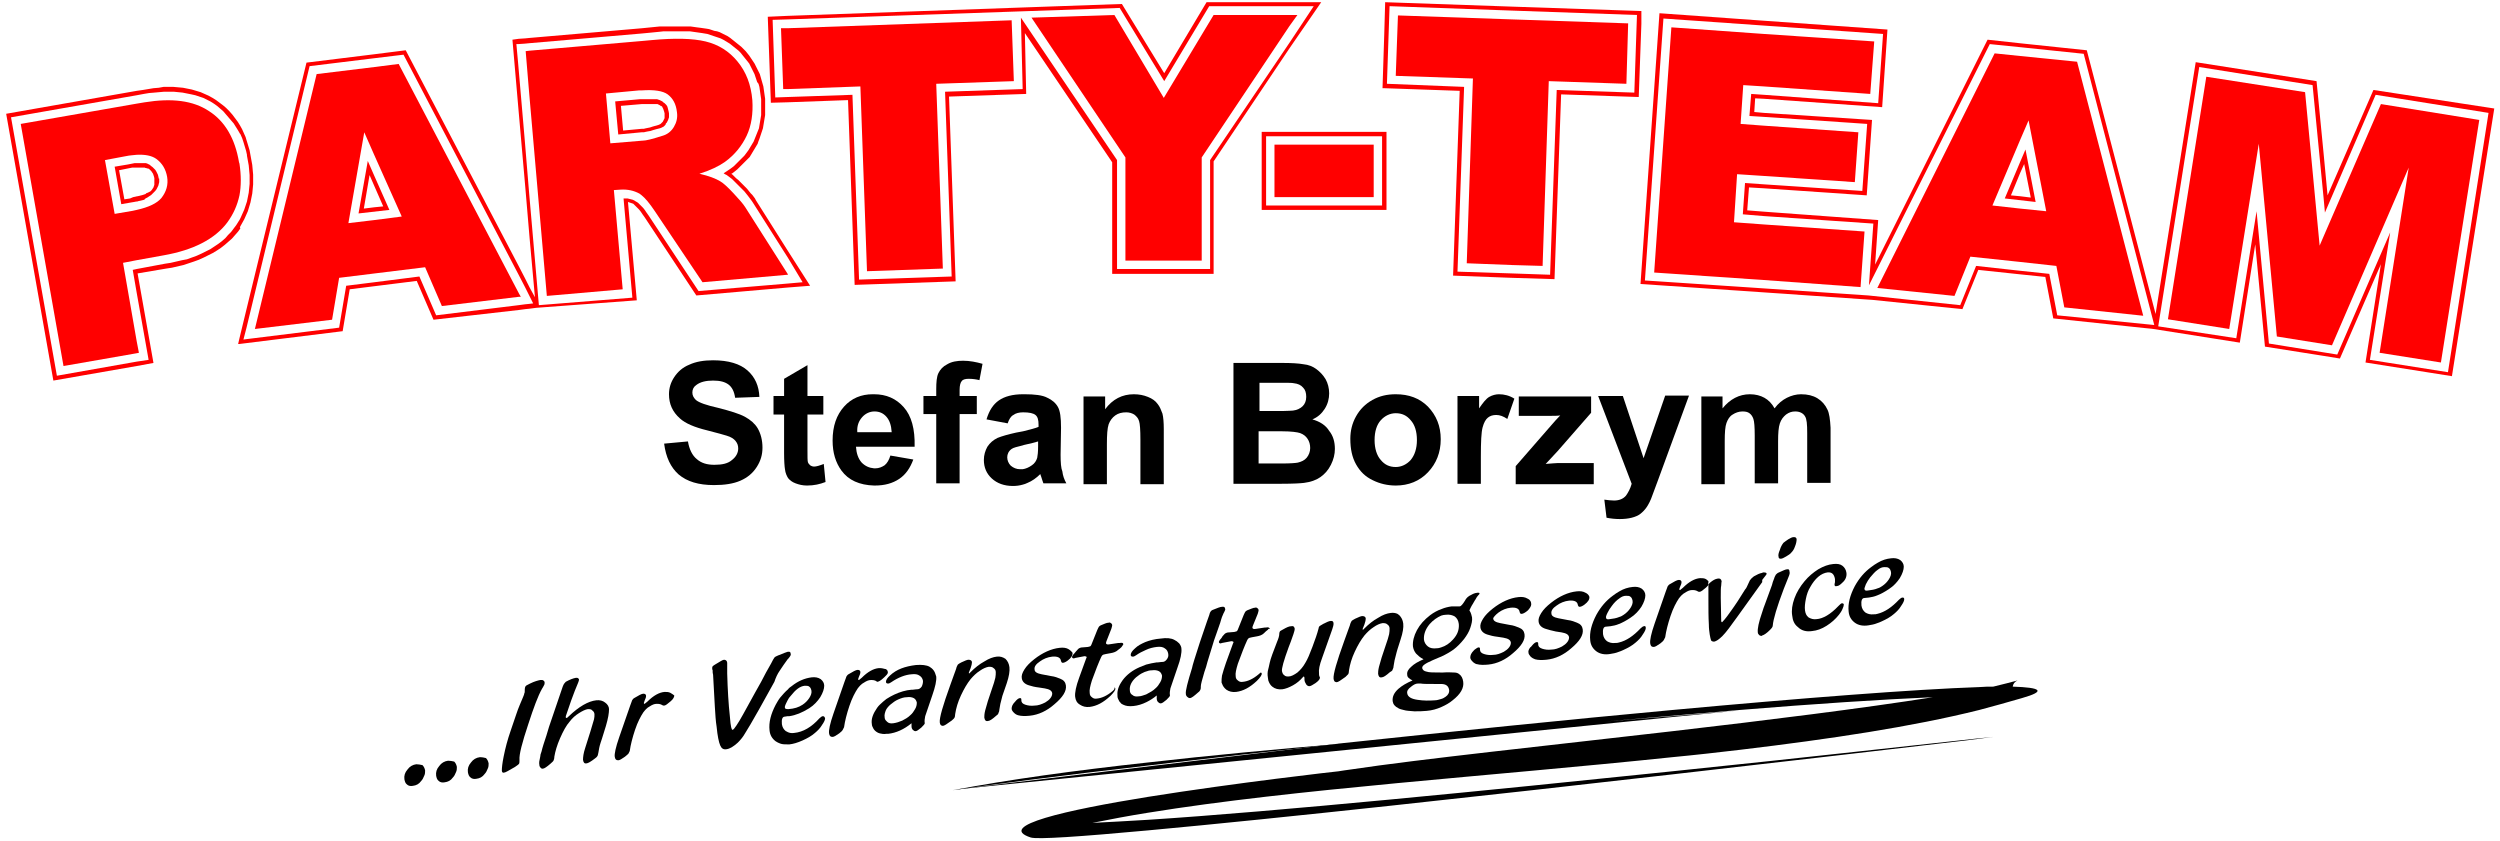 <?xml version="1.0" encoding="utf-8"?>
<!-- Generator: Adobe Illustrator 23.0.3, SVG Export Plug-In . SVG Version: 6.00 Build 0)  -->
<svg version="1.1" id="Ebenen" xmlns="http://www.w3.org/2000/svg" xmlns:xlink="http://www.w3.org/1999/xlink" x="0px" y="0px"
	 viewBox="0 0 566.9 190.7" style="enable-background:new 0 0 566.9 190.7;" xml:space="preserve">
<style type="text/css">
	.st0{fill:#FF0000;}
</style>
<g id="Schnörkel">
	<path d="M456.4,155.7c0.1-0.6,0.4-1.1,1.1-1.4c-1.5,0.4-3.4,0.9-5.5,1.4c-1,0-2,0-3.1,0.1c-14.7,0.5-40.4,2.5-69.7,5.2
		c-23.9,2.2-50.1,4.9-74.6,7.5l-44.3,5.3l-44.3,5.3l44.3-4.5l118.9-12l15.2-1.5c-4.9,0.4-10,0.9-15.2,1.3c-5,0.4-10,0.8-15.2,1.2
		l15.2-1.3l15.2-1.3c17.1-1.4,32.4-2.4,43.9-2.9c-15.8,2.5-37.4,5.2-59,7.7c-28.5,3.3-57.1,6.3-73.1,8.7c-1,0.1-1.9,0.3-2.7,0.4
		c-0.2,0-23.2,2.6-43.2,5.8c-18.6,3-34.5,6.6-26.6,9.2c1.4,0.5,11.4-0.2,26.6-1.6c29.4-2.7,77.8-8,118.9-12.7
		c28.8-3.3,54-6.2,66.6-7.7l3.1-0.4l3.1-0.4l-3.1,0.3c-13.1,1.4-39.6,4.4-69.7,7.5c-41.4,4.3-89.5,9.1-118.9,11
		c-4.7,0.3-8.9,0.5-12.6,0.7c4-0.8,8.2-1.6,12.6-2.3c33.2-5.4,77.9-8.3,118.9-12.6c5.3-0.5,10.5-1.1,15.6-1.7
		c20.1-2.4,38.8-5.2,54-9c3.4-0.9,6.6-1.8,9.7-2.7C464.1,156.7,462.8,155.9,456.4,155.7z"/>
	<path d="M304.6,168.6c-15.3,1.3-30.3,2.7-44.3,4.3c-16.5,1.8-31.7,3.9-44.3,6.3c8.2-1.2,24.2-3.3,44.3-5.6
		C273.6,172,288.8,170.3,304.6,168.6z"/>
</g>
<g id="VA_Service">
	<g>
		<path d="M242.3,147.2c-0.5-0.3-1.2-0.4-2-0.3c-1.9,0.2-3.9,1.1-5.8,2.6c-1,0.8-1.7,1.5-2.2,2.3c-0.5,0.8-0.7,1.4-0.6,2
			c0.1,0.7,0.6,1.3,1.6,1.6c0.6,0.2,1.4,0.4,2.3,0.5l1.3,0.2c1.1,0.2,1.6,0.5,1.7,1.1c0,0.4-0.1,0.7-0.4,1.1c-0.3,0.4-0.7,0.7-1.2,1
			c-0.8,0.4-1.6,0.7-2.4,0.7c-0.8,0.1-1.5,0-2.1-0.2c-0.6-0.2-0.9-0.5-0.9-1c0,0,0,0,0-0.1c0-0.1,0-0.1,0-0.1c0-0.2-0.1-0.3-0.3-0.3
			c-0.3,0-0.7,0.3-1.1,0.8c-0.6,0.6-0.8,1.1-0.8,1.6c0,0.3,0.2,0.6,0.5,0.9c0.3,0.3,0.6,0.5,1,0.6c0.7,0.2,1.6,0.2,2.6,0.1
			c2-0.2,3.9-1.1,5.6-2.6c1.9-1.6,2.8-3,2.6-4.3c-0.1-0.7-0.5-1.2-1.3-1.5c-0.5-0.2-1.2-0.5-2.1-0.6l-2.1-0.4
			c-1-0.2-1.6-0.5-1.6-1.1c-0.1-0.6,0.3-1.2,1.2-1.8c0.8-0.6,1.8-1,2.8-1.1c1.2-0.1,1.9,0.2,2,1c0.1,0.3,0.2,0.4,0.4,0.4
			c0.3,0,0.7-0.2,1.1-0.5c0.8-0.6,1.2-1.2,1.1-1.8C243.1,147.9,242.8,147.5,242.3,147.2z"/>
	</g>
	<g>
		<path d="M199,154.6c0.1,0,0.3-0.1,0.5-0.2c0.3-0.2,0.6-0.4,1-0.8c0.2-0.2,0.3-0.3,0.5-0.5c0.3-0.3,0.4-0.6,0.3-0.8
			c0-0.2-0.1-0.3-0.3-0.5c-0.1-0.1-0.2-0.1-0.3-0.1c-0.4-0.1-0.7-0.2-1.2-0.2l-0.2,0c-1.2,0.1-2.5,0.8-3.9,2.2
			c-0.4,0.3-0.6,0.5-0.6,0.5c-0.1,0-0.2,0-0.2-0.2c0-0.1,0.1-0.3,0.2-0.6c0.2-0.4,0.3-0.7,0.3-1c0-0.3-0.2-0.5-0.6-0.5
			c-0.4,0-1.1,0.4-2.1,1c-0.2,0.1-0.3,0.3-0.4,0.4c-0.1,0.1-0.2,0.6-0.5,1.3l-2.5,7.2c-0.8,2.3-1.1,3.8-1,4.5
			c0.1,0.6,0.3,0.8,0.8,0.8c0.3,0,0.8-0.3,1.5-0.8c0.4-0.3,0.7-0.6,0.8-0.8c0.1-0.2,0.2-0.4,0.3-0.6c0.2-1.4,0.6-3,1.2-4.8
			c0.6-1.8,1.3-3.1,1.9-4c0.4-0.5,0.8-1,1.4-1.3c0.6-0.4,1.1-0.6,1.6-0.6c0.4,0,0.8,0,1.3,0.3C198.7,154.6,198.9,154.6,199,154.6z"
			/>
	</g>
	<g>
		<path d="M211.7,152c-0.3-0.4-0.6-0.6-0.9-0.8c-0.7-0.4-1.8-0.5-3.1-0.4c-2.5,0.3-4.4,1-5.8,2.3c-0.7,0.6-1,1.1-1,1.5
			c0,0.3,0.2,0.4,0.5,0.4c0.2,0,0.4-0.1,0.7-0.3c1.6-1.1,3.2-1.7,4.6-1.8c0.8-0.1,1.4,0,1.8,0.3c0.5,0.3,0.7,0.7,0.8,1.2
			c0,0.5-0.1,0.9-0.3,1.3c-0.3,0.4-0.6,0.6-1,0.6c0,0-0.4,0-1,0.1c-0.1,0-0.2,0-0.3,0c-1.3,0.1-2.6,0.5-3.9,1.1
			c-0.6,0.3-1.2,0.6-1.8,1c-0.5,0.4-1,0.8-1.5,1.3c-0.2,0.2-0.4,0.4-0.6,0.7c-0.9,1.3-1.4,2.5-1.2,3.7c0,0.4,0.2,0.7,0.4,1.1
			c0.2,0.3,0.5,0.6,0.9,0.8c0.1,0.1,0.3,0.1,0.5,0.2c0.4,0.1,0.9,0.2,1.5,0.1c0.1,0,0.2,0,0.4,0c1.8-0.2,3.6-1,5.3-2.4
			c0,0.3,0,0.5,0,0.7c0,0.3,0.1,0.6,0.3,0.8c0.2,0.2,0.4,0.3,0.6,0.3c0.3,0,0.7-0.3,1.3-0.8c0.5-0.5,0.8-0.8,0.8-1
			c-0.1-0.5,0-1.1,0.1-1.6l1.6-4.7c0.7-2,1-3.4,0.9-4.3C212.1,152.8,212,152.4,211.7,152z M207.5,160.8c-0.3,0.5-0.6,1-1.1,1.4
			c-0.5,0.5-1.2,0.9-1.8,1.2c-0.7,0.3-1.3,0.5-2,0.6c-0.6,0.1-1.1,0-1.4-0.3c-0.1-0.1-0.2-0.2-0.3-0.3c-0.2-0.2-0.3-0.5-0.3-0.8
			c-0.1-0.5,0.1-1.1,0.3-1.6c0.2-0.4,0.6-0.9,1.1-1.3c0.5-0.4,1-0.8,1.7-1.1c0.7-0.3,1.3-0.5,1.9-0.5c0.7-0.1,1.2,0,1.6,0.2
			c0.4,0.2,0.6,0.6,0.7,1C207.9,159.8,207.8,160.3,207.5,160.8z"/>
	</g>
	<g>
		<path d="M252.3,156.7c-1.3,1.1-2.5,1.6-3.5,1.7c-0.5,0.1-0.9,0-1.2-0.3c-0.3-0.2-0.5-0.5-0.5-1c-0.1-0.6,0.1-1.5,0.5-2.8
			c0.8-2.2,1.5-4,2.1-5.3c0.1-0.2,0.2-0.4,0.4-0.5c0.1-0.1,0.4-0.1,0.7-0.2l1.1-0.2c0.6-0.1,1.2-0.3,1.6-0.7
			c0.1-0.1,0.3-0.2,0.4-0.3c0.2-0.2,0.4-0.3,0.5-0.5c0.2-0.3,0.4-0.5,0.3-0.6c0-0.2-0.3-0.3-0.8-0.2l-0.1,0l-0.2,0l-2,0.3
			c-0.5,0.1-0.7,0-0.8-0.2c0-0.1,0-0.3,0.1-0.5l1.1-2.8c0.1-0.4,0.2-0.6,0.2-0.8c0-0.2-0.1-0.4-0.3-0.5c-0.1-0.1-0.3-0.2-0.5-0.1
			c-0.5,0-1,0.3-1.8,0.6c-0.2,0.1-0.3,0.2-0.4,0.3c-0.1,0.1-0.2,0.4-0.4,0.8l-1.2,3c-0.1,0.3-0.2,0.5-0.3,0.6
			c-0.1,0.1-0.3,0.1-0.6,0.2l-1.2,0.1c-0.4,0-0.6,0.1-0.8,0.2c-0.2,0.1-0.4,0.4-0.7,0.7c-0.3,0.4-0.5,0.6-0.6,0.7
			c-0.2,0.3-0.3,0.4-0.3,0.6c0,0.2,0.2,0.3,0.4,0.3c0,0,0.1,0,0.3-0.1l2.1-0.4c0,0,0.1,0,0.1,0c0.2,0,0.4,0.1,0.4,0.2
			c0,0.1,0,0.2-0.1,0.3l-1.6,4.4c-0.7,1.9-1,3.4-0.9,4.3c0.1,0.8,0.4,1.4,1.1,1.8c0.6,0.4,1.3,0.6,2.2,0.5c1.6-0.2,3.1-1,4.7-2.5
			c0.8-0.8,1.2-1.4,1.1-1.7c0-0.1-0.1-0.2-0.2-0.2C252.8,156.3,252.6,156.4,252.3,156.7z"/>
	</g>
	<g>
		<path d="M101.6,172.5c-0.8,0.1-1.5,0.5-2,1.2c-0.6,0.7-0.8,1.4-0.7,2.2c0.1,0.5,0.2,0.9,0.6,1.2c0.3,0.3,0.8,0.4,1.3,0.3
			c0.8-0.1,1.4-0.4,1.9-1.1c0.3-0.3,0.5-0.7,0.7-1.2c0.2-0.4,0.2-0.8,0.2-1.2c-0.1-0.5-0.3-0.9-0.6-1.2
			C102.6,172.6,102.1,172.5,101.6,172.5z"/>
	</g>
	<g>
		<path d="M108.8,171.7c-0.8,0.1-1.5,0.5-2,1.2c-0.6,0.7-0.8,1.4-0.7,2.2c0.1,0.5,0.2,0.9,0.6,1.2c0.3,0.3,0.8,0.4,1.3,0.3
			c0.8-0.1,1.4-0.4,1.9-1.1c0.3-0.3,0.5-0.7,0.7-1.2c0.2-0.4,0.2-0.8,0.2-1.2c-0.1-0.5-0.3-0.9-0.6-1.2
			C109.8,171.8,109.4,171.7,108.8,171.7z"/>
	</g>
	<g>
		<path d="M123.3,155.5c0.2-0.3,0.2-0.5,0.2-0.7c0-0.2-0.1-0.4-0.3-0.5c-0.1-0.1-0.2-0.1-0.3-0.1c-0.1,0-0.2,0-0.4,0
			c-0.5,0.1-1.3,0.3-2.3,0.8c-0.5,0.3-0.9,0.4-1,0.6c-0.1,0.1-0.2,0.4-0.2,0.8c0,0.4,0,0.7-0.1,0.8c0,0.2-0.1,0.4-0.3,0.9l-0.8,1.9
			c-0.4,0.9-1,2.8-2,5.7c-0.7,2-1.2,3.9-1.6,5.9c-0.3,1.5-0.4,2.5-0.4,3.1c0,0.4,0.2,0.6,0.5,0.5c0.3,0,1.1-0.5,2.5-1.3
			c0.5-0.3,0.8-0.6,0.9-0.7c0.1-0.2,0.1-0.5,0.1-0.9c-0.1-1.2,0.6-3.9,2-8.1c1.2-3.7,2.2-6.4,3.1-8
			C123.1,155.9,123.2,155.7,123.3,155.5z"/>
	</g>
	<g>
		<path d="M94.4,173.3c-0.8,0.1-1.5,0.5-2,1.2c-0.6,0.7-0.8,1.4-0.7,2.2c0.1,0.5,0.2,0.9,0.6,1.2c0.3,0.3,0.8,0.4,1.3,0.3
			c0.8-0.1,1.4-0.4,1.9-1.1c0.3-0.3,0.5-0.7,0.7-1.2c0.2-0.4,0.2-0.8,0.2-1.2c-0.1-0.5-0.3-0.9-0.6-1.2
			C95.3,173.4,94.9,173.3,94.4,173.3z"/>
	</g>
	<g>
		<path d="M186.6,162.4c-0.2,0-0.5,0.2-0.8,0.5c-1.8,2-3.7,3.1-5.7,3.3c-0.6,0.1-1.1,0-1.5-0.2c-0.1-0.1-0.2-0.1-0.4-0.2
			c-0.5-0.4-0.8-0.9-0.9-1.6c-0.1-1.1,0.1-1.7,0.7-1.7l0.6-0.1l0.4,0c1.4-0.2,2.9-0.8,4.5-1.8c1.1-0.7,1.9-1.6,2.5-2.5
			c0.6-1,0.9-1.9,0.9-2.6c0-0.6-0.3-1.1-0.8-1.5c-0.6-0.4-1.3-0.5-2.1-0.4c-1.5,0.2-3,0.8-4.5,2c-0.3,0.2-0.6,0.4-0.8,0.7
			c-0.7,0.6-1.2,1.2-1.8,1.9c-0.4,0.5-0.7,1.1-1,1.6c-1.1,2.1-1.6,4-1.4,5.8c0.1,1.1,0.6,1.9,1.4,2.5c0.3,0.2,0.7,0.4,1,0.5
			c0.5,0.2,1.1,0.2,1.8,0.2l0.3,0c0.9-0.1,1.9-0.4,3-0.9c1.1-0.5,2-1,2.8-1.7c0.6-0.5,1.2-1.1,1.6-1.8c0.5-0.7,0.7-1.2,0.7-1.5
			C187,162.5,186.8,162.4,186.6,162.4z M178.3,159.4c0.1-0.2,0.2-0.4,0.3-0.6c0.2-0.4,0.4-0.7,0.7-1c1.1-1.4,2.1-2.2,3.2-2.3
			c0.4,0,0.8,0,1,0.2c0.3,0.2,0.4,0.5,0.5,0.9c0.1,0.5-0.1,1.1-0.5,1.7c-0.4,0.6-0.9,1.1-1.5,1.5c-0.9,0.6-1.9,0.9-3.2,1l-0.1,0
			c-0.5,0-0.7-0.1-0.7-0.3C177.9,160.4,178,160,178.3,159.4z"/>
	</g>
	<g>
		<path d="M137.2,159.3c-0.5-0.4-1.2-0.6-2-0.5c-1.8,0.2-3.9,1.4-6.2,3.6c-0.3,0.3-0.4,0.4-0.5,0.4c-0.1,0-0.2,0-0.2-0.1
			c0-0.1,0-0.2,0-0.3l1.2-3.5c0.6-1.6,1.1-3,1.6-4.1c0.1-0.3,0.2-0.5,0.2-0.7c0-0.1-0.1-0.2-0.2-0.3c-0.1-0.1-0.3-0.1-0.5-0.1
			c-0.6,0.1-1.4,0.4-2.3,0.9c-0.2,0.2-0.5,0.5-0.7,1.1l-3.1,9.1l-0.6,2c-0.5,1.5-0.9,2.7-1.1,3.6c-0.2,0.5-0.3,0.9-0.3,1.2
			c-0.2,0.8-0.3,1.4-0.2,1.8c0,0.3,0.1,0.5,0.3,0.7c0.1,0.1,0.2,0.2,0.3,0.2c0.1,0,0.1,0,0.2,0c0.3,0,0.9-0.4,1.7-1.1
			c0.3-0.3,0.6-0.5,0.7-0.7c0.1-0.2,0.2-0.5,0.2-0.9c0.2-1.2,0.6-2.6,1.3-4.2c0.7-1.6,1.4-2.9,2.2-3.8c0.6-0.8,1.3-1.4,2.1-1.9
			c0.8-0.5,1.4-0.8,2-0.9c0.4,0,0.8,0,1,0.3c0.3,0.2,0.5,0.5,0.5,0.9c0,0.3,0,0.7-0.1,1.1c-0.1,0.4-0.4,1.3-0.8,2.7l-1.2,3.8
			c-0.4,1.2-0.5,2.1-0.5,2.7c0.1,0.6,0.3,0.9,0.8,0.8c0.3,0,1-0.4,1.9-1.1c0.3-0.2,0.5-0.4,0.6-0.6c0.1-0.2,0.1-0.4,0.2-0.8
			c0.1-0.6,0.2-1.3,0.5-2.2l0.3-0.9l0.9-2.9c0.5-1.7,0.7-2.9,0.7-3.8C138.1,160.3,137.8,159.7,137.2,159.3z"/>
	</g>
	<g>
		<path d="M176.8,152.1c0.6-0.9,1.2-1.8,1.8-2.6l0.2-0.2c0.4-0.5,0.6-0.8,0.5-1c0-0.4-0.2-0.6-0.6-0.5c0,0-0.1,0-0.1,0
			c-0.3,0.1-0.9,0.3-1.8,0.7l-0.3,0.1c-0.4,0.2-0.7,0.3-0.8,0.4c-0.1,0.1-0.2,0.3-0.4,0.6c-0.1,0.2-0.6,1.2-1.6,2.9l-1.1,2.1
			l-1.4,2.5l-2.7,4.9c-0.6,1.1-1.1,1.9-1.5,2.5c-0.4,0.6-0.7,1-0.9,1c-0.1,0-0.2-0.2-0.3-0.6c-0.1-0.4-0.2-1.2-0.3-2.5
			c-0.3-2.7-0.5-6-0.6-9.7c0-0.6,0-1,0-1.1c0-0.5,0-0.7,0-0.8c0-0.2,0-0.4,0-0.5c0-0.2-0.1-0.4-0.2-0.5c-0.1-0.1-0.3-0.2-0.5-0.2
			c-0.3,0-0.9,0.4-1.9,1c-0.4,0.2-0.6,0.4-0.7,0.5c-0.1,0.1-0.1,0.3-0.1,0.5c0,0.1,0,0.2,0.1,0.4c0,0.1,0,0.2,0,0.2
			c0,0.2,0,0.5,0.1,0.8l0.4,7.3c0.1,1.7,0.2,3.3,0.4,4.5c0.2,2.1,0.5,3.5,0.8,4.2c0.3,0.7,0.7,1,1.4,0.9c0.8-0.1,1.6-0.6,2.6-1.5
			c0.6-0.6,1.2-1.3,1.7-2.2c0.5-0.8,1.6-2.6,3.1-5.3l3.5-6.3C175.9,153.7,176.3,152.8,176.8,152.1z"/>
	</g>
	<g>
		<path d="M152,157.1c-0.4-0.2-0.8-0.2-1.3-0.2c-1.2,0.1-2.5,0.8-3.9,2.2c-0.4,0.3-0.6,0.5-0.6,0.5c-0.1,0-0.2,0-0.2-0.2
			c0-0.1,0.1-0.2,0.2-0.6c0.2-0.4,0.3-0.7,0.3-1c0-0.3-0.2-0.5-0.6-0.5c-0.4,0-1.1,0.4-2.1,1c-0.2,0.1-0.3,0.3-0.4,0.4
			c-0.1,0.1-0.2,0.6-0.5,1.3l-2.5,7.2c-0.8,2.3-1.1,3.8-1,4.4c0.1,0.6,0.3,0.8,0.8,0.8c0.3,0,0.8-0.3,1.5-0.8
			c0.4-0.3,0.7-0.6,0.8-0.7c0.1-0.2,0.2-0.4,0.3-0.6c0.2-1.4,0.6-3,1.2-4.8c0.6-1.8,1.3-3.1,1.9-4c0.4-0.5,0.8-1,1.4-1.3
			c0.6-0.4,1.1-0.6,1.6-0.6c0.4,0,0.8,0,1.3,0.3c0.1,0.1,0.3,0.1,0.4,0.1c0.3,0,0.8-0.4,1.5-1c0.6-0.5,0.8-1,0.8-1.3
			C152.6,157.5,152.4,157.3,152,157.1z"/>
	</g>
	<g>
		<path d="M226,148.9c-0.8,0.1-1.7,0.4-2.8,1.1c-1.1,0.6-2.1,1.4-3.1,2.4c-0.2,0.2-0.3,0.3-0.3,0.3c-0.1,0-0.1,0-0.1-0.1
			c0,0,0-0.1,0-0.1l0.4-1c0.2-0.6,0.3-1,0.3-1.3c0-0.4-0.3-0.6-0.8-0.6c-0.2,0-0.8,0.2-1.6,0.6c-0.4,0.2-0.7,0.4-0.8,0.5
			c-0.1,0.2-0.3,0.5-0.4,1c-0.1,0.3-0.2,0.6-0.4,1.1l-0.9,2.5c-1.7,4.7-2.5,7.5-2.4,8.5c0,0.2,0.1,0.4,0.2,0.6
			c0.1,0.1,0.3,0.2,0.5,0.2c0.3,0,0.9-0.4,2-1.2c0.3-0.3,0.5-0.4,0.6-0.6c0.1-0.1,0.2-0.5,0.2-0.9c0.2-1.3,0.6-2.7,1.3-4.2
			c0.7-1.5,1.4-2.7,2.2-3.7c0.6-0.7,1.3-1.4,2.1-1.9c0.7-0.5,1.4-0.8,2-0.9c0.4,0,0.8,0,1.1,0.3c0.3,0.2,0.5,0.5,0.5,0.9
			c0,0.4,0,0.8-0.1,1.3c-0.1,0.5-0.4,1.5-0.9,2.9l-0.8,2.4c-0.2,0.7-0.4,1.4-0.6,2.1c-0.2,0.8-0.2,1.3-0.2,1.6
			c0.1,0.6,0.3,0.9,0.8,0.8c0.4,0,1-0.4,1.9-1.2c0.3-0.2,0.5-0.4,0.5-0.6c0.1-0.2,0.2-0.4,0.2-0.7c0.1-0.8,0.3-1.8,0.7-3.2l1-2.9
			c0.5-1.5,0.7-2.7,0.6-3.6c-0.1-0.8-0.4-1.4-0.9-1.9C227.4,149,226.8,148.8,226,148.9z"/>
	</g>
	<g>
		<path d="M266.3,145.1c-0.7-0.4-1.8-0.5-3.1-0.3c-1.3,0.1-2.5,0.4-3.5,0.8c-0.9,0.4-1.7,0.8-2.3,1.4c-0.7,0.6-1,1.1-1,1.5
			c0,0.3,0.2,0.4,0.5,0.4c0.2,0,0.4-0.1,0.7-0.3c0.7-0.5,1.5-0.9,2.2-1.2c0.8-0.4,1.7-0.6,2.5-0.7c0.8-0.1,1.4,0,1.8,0.3
			c0.5,0.3,0.7,0.7,0.8,1.2c0.1,0.5,0,0.9-0.3,1.3c-0.3,0.4-0.6,0.6-1,0.6c0,0-0.4,0-1,0.1c-0.1,0-0.2,0-0.3,0
			c-0.8,0.1-1.6,0.3-2.4,0.5c-0.5,0.2-1,0.4-1.5,0.6c-1.6,0.7-2.9,1.7-3.8,2.9c-0.1,0.2-0.3,0.4-0.4,0.6c-0.7,1.1-0.9,2.1-0.8,3.1
			c0,0.4,0.2,0.7,0.4,1.1c0.1,0.2,0.3,0.3,0.4,0.5c0.1,0.1,0.3,0.2,0.5,0.3c0.6,0.3,1.3,0.4,2.3,0.3c1-0.1,2-0.4,3-0.9
			c0.8-0.4,1.6-0.9,2.3-1.5c0,0.3,0,0.5,0,0.7c0,0.3,0.1,0.6,0.3,0.8c0.2,0.2,0.4,0.3,0.6,0.3c0.3,0,0.7-0.3,1.3-0.8
			c0.5-0.5,0.8-0.8,0.8-1c-0.1-0.5,0-1.1,0.1-1.6l1.6-4.7c0.7-1.9,1-3.4,0.9-4.3c0-0.4-0.2-0.8-0.5-1.2
			C267,145.5,266.7,145.3,266.3,145.1z M263.1,154.7c-0.3,0.5-0.6,1-1.1,1.4c-0.5,0.5-1.2,0.9-1.8,1.2c-0.1,0.1-0.2,0.1-0.4,0.2
			c-0.6,0.2-1.1,0.4-1.6,0.4c-0.6,0.1-1.1,0-1.4-0.3c-0.4-0.2-0.6-0.6-0.6-1.1c-0.1-1,0.4-2,1.4-2.9c0.5-0.4,1-0.8,1.7-1.1
			c0.2-0.1,0.4-0.2,0.5-0.2c0.5-0.2,0.9-0.3,1.4-0.3c0.7-0.1,1.2,0,1.6,0.2c0.4,0.2,0.6,0.6,0.7,1
			C263.5,153.7,263.4,154.2,263.1,154.7z"/>
	</g>
	<g>
		<path d="M399.6,131.5c0.2-0.3,0.5-0.6,0.7-0.9c0.2-0.2,0.3-0.4,0.3-0.5c0-0.2-0.2-0.3-0.7-0.3c-0.1,0-0.2,0-0.3,0.1
			c-0.6,0.1-1.2,0.4-1.9,0.8c-0.4,0.3-0.7,0.6-0.9,0.9c-0.2,0.5-0.5,1-0.7,1.5c-0.1,0.2-0.2,0.4-0.4,0.6c-1.1,1.8-2.2,3.5-3.3,5
			c-1.1,1.6-1.8,2.3-1.9,2.4c-0.1,0-0.2-0.1-0.2-0.4l-0.1-5.1c0-1.5,0-2.4,0.1-2.8c0-0.6,0.1-0.9,0.1-1c-0.1-0.5-0.4-0.7-0.9-0.6
			c-0.6,0.1-1.1,0.4-1.7,0.9c-0.1,0.1-0.2,0.2-0.3,0.3c0,0,0,0,0,0.1c0,0,0,0.1-0.1,0.1c0,0,0,0,0,0c0,0.1,0,0.4,0,0.9
			c0,0.3,0,0.6,0,0.9l0,1.5c0,2.2,0,4.1,0.1,5.7c0,0.9,0.1,1.6,0.2,2.3c0.1,0.6,0.2,1,0.3,1.3c0.1,0.2,0.4,0.3,0.7,0.3
			c0.5-0.1,1.1-0.5,1.9-1.3c0.8-0.8,1.9-2.3,3.4-4.4l5.6-7.8L399.6,131.5z"/>
	</g>
	<g>
		<path d="M387.3,132.3c0.1-0.1,0.1-0.3,0.1-0.4c0-0.1,0-0.2-0.1-0.2c-0.1-0.1-0.3-0.3-0.5-0.4c-0.4-0.2-0.8-0.2-1.3-0.2
			c-1.2,0.1-2.5,0.8-3.9,2.2c-0.4,0.3-0.6,0.5-0.6,0.5c-0.1,0-0.2,0-0.2-0.2c0-0.1,0.1-0.3,0.2-0.6c0.2-0.4,0.3-0.7,0.3-1
			c0-0.3-0.2-0.5-0.6-0.5c-0.4,0-1.1,0.4-2.1,1c-0.2,0.1-0.3,0.3-0.4,0.4c-0.1,0.1-0.2,0.6-0.5,1.3l-2.5,7.2c-0.8,2.3-1.1,3.8-1,4.5
			c0.1,0.6,0.3,0.8,0.8,0.8c0.3,0,0.8-0.3,1.5-0.8c0.4-0.3,0.7-0.6,0.8-0.8c0.1-0.2,0.2-0.4,0.3-0.6c0.2-1.4,0.6-3,1.2-4.8
			c0.6-1.8,1.3-3.1,1.9-4c0.4-0.5,0.8-1,1.4-1.3c0.6-0.4,1.1-0.6,1.6-0.6c0.4,0,0.8,0,1.3,0.3c0.1,0.1,0.3,0.1,0.4,0.1
			c0.3,0,0.8-0.4,1.5-1c0.3-0.3,0.5-0.5,0.6-0.8C387.3,132.4,387.3,132.3,387.3,132.3C387.3,132.3,387.3,132.3,387.3,132.3z"/>
	</g>
	<g>
		<path d="M405.2,129.1c-0.3,0-0.9,0.3-1.8,0.7c-0.3,0.1-0.5,0.3-0.7,0.5c-0.1,0.2-0.3,0.5-0.4,0.9c-0.2,0.5-0.4,1-0.5,1.5l-1.5,4.1
			c-0.3,0.7-0.5,1.4-0.7,2c-0.8,2.3-1.1,3.8-1,4.6c0,0.2,0.1,0.4,0.3,0.6c0.1,0.1,0.3,0.2,0.5,0.2c0.1,0,0.1,0,0.2-0.1
			c0.4-0.1,1-0.5,1.7-1.2c0.4-0.4,0.7-0.7,0.7-1.1c0.1-1.3,0.9-4.1,2.5-8.3l1-2.5c0.3-0.7,0.4-1.1,0.3-1.3
			C405.8,129.2,405.6,129,405.2,129.1z"/>
	</g>
	<g>
		<path d="M407.4,122.3c0-0.2-0.1-0.3-0.2-0.4c-0.1-0.1-0.3-0.1-0.5-0.1c-0.3,0-0.7,0.2-1.2,0.5c-0.5,0.3-0.8,0.6-1.1,0.8
			c-0.3,0.4-0.6,0.9-0.8,1.6c-0.3,0.7-0.4,1.2-0.3,1.5c0,0.4,0.2,0.5,0.5,0.5c0.3,0,0.7-0.2,1.2-0.5c0.5-0.3,1-0.6,1.2-0.9
			c0.3-0.3,0.6-0.7,0.8-1.3C407.3,123.3,407.4,122.7,407.4,122.3z"/>
	</g>
	<g>
		<path d="M431.4,135.5c-0.2,0-0.5,0.2-0.8,0.5c-1.6,1.7-3.2,2.8-4.9,3.2c-0.3,0.1-0.5,0.1-0.8,0.1c-0.8,0.1-1.4-0.1-1.9-0.4
			c-0.5-0.4-0.8-0.9-0.9-1.6c-0.1-1.1,0.1-1.7,0.7-1.7l1-0.1c0.6-0.1,1.2-0.2,1.9-0.5c0.8-0.3,1.7-0.8,2.6-1.4
			c1.1-0.7,1.9-1.6,2.5-2.5c0.6-1,0.9-1.9,0.9-2.6c0-0.6-0.3-1.1-0.8-1.5c-0.6-0.4-1.3-0.5-2.1-0.4c-1,0.1-2,0.4-3,1
			c-0.5,0.3-1,0.6-1.5,1c-1.5,1.1-2.7,2.5-3.7,4.3c-1.1,2.1-1.6,4-1.4,5.8c0.1,1.1,0.6,1.9,1.4,2.5c0.8,0.6,1.9,0.8,3.1,0.6
			c0.6-0.1,1.3-0.2,2-0.5c0.3-0.1,0.6-0.2,1-0.4c1.1-0.5,2-1,2.8-1.7c0.6-0.5,1.2-1.1,1.6-1.8c0.5-0.7,0.7-1.2,0.7-1.5
			C431.8,135.6,431.7,135.5,431.4,135.5z M423.1,132.5c0.3-0.6,0.6-1.1,1-1.6c0.6-0.7,1.1-1.3,1.7-1.7c0.5-0.4,1-0.6,1.5-0.6
			c0.4,0,0.8,0,1,0.2c0.3,0.2,0.4,0.5,0.5,0.9c0.1,0.5-0.1,1.1-0.5,1.7c-0.4,0.6-0.9,1.1-1.5,1.5c-0.3,0.2-0.6,0.4-1,0.5
			c-0.7,0.3-1.4,0.4-2.2,0.5c-0.5,0.1-0.8,0-0.8-0.3C422.7,133.5,422.9,133.1,423.1,132.5z"/>
	</g>
	<g>
		<path d="M416,132.6c0,0.3,0.2,0.4,0.5,0.3c0.4,0,0.8-0.3,1.3-0.8c0.7-0.6,1-1.4,0.9-2.2c-0.1-0.7-0.4-1.2-0.9-1.6
			c-0.5-0.4-1.2-0.5-2.1-0.4c-1.1,0.1-2.2,0.5-3.4,1.2c-1.1,0.7-2.2,1.6-3.1,2.7c-1,1.2-1.8,2.5-2.3,3.9c-0.5,1.4-0.7,2.7-0.5,3.9
			c0.1,1.1,0.5,2,1.3,2.6c0.8,0.8,1.9,1.1,3.2,0.9c1.1-0.1,2.2-0.5,3.3-1.2c1.1-0.7,2-1.5,2.8-2.5c0.3-0.4,0.6-0.8,0.8-1.3
			c0.2-0.4,0.3-0.8,0.3-1c0-0.2-0.2-0.3-0.4-0.3c-0.2,0-0.4,0.2-0.8,0.6c-1.8,1.9-3.5,2.9-5,3c-0.7,0.1-1.3-0.1-1.8-0.4
			c-0.5-0.4-0.7-0.9-0.8-1.6c-0.1-0.7,0-1.6,0.2-2.6c0.2-1,0.5-1.9,1-2.7c0.5-0.9,1.1-1.7,1.8-2.3c0.7-0.6,1.4-0.9,2.1-1
			c1-0.1,1.5,0.4,1.7,1.5c0,0.2,0,0.5,0,0.7C416,132.4,416,132.5,416,132.6z"/>
	</g>
	<g>
		<path d="M372.8,142c-0.2,0-0.5,0.2-0.8,0.5c-1.6,1.7-3.2,2.8-4.9,3.2c-0.3,0.1-0.5,0.1-0.8,0.1c-0.8,0.1-1.4-0.1-1.9-0.4
			c-0.5-0.4-0.8-0.9-0.9-1.6c-0.1-1.1,0.1-1.7,0.7-1.7l1-0.1c0.6-0.1,1.2-0.2,1.9-0.5c0.8-0.3,1.7-0.8,2.6-1.4
			c1.1-0.7,1.9-1.6,2.5-2.5c0.6-1,0.9-1.9,0.9-2.6c0-0.6-0.3-1.1-0.8-1.5c-0.6-0.4-1.3-0.5-2.1-0.4c-1,0.1-2,0.4-3,1
			c-0.5,0.3-1,0.6-1.5,1c-1.5,1.1-2.7,2.5-3.7,4.3c-1.1,2.1-1.6,4-1.4,5.8c0.1,1.1,0.6,1.9,1.4,2.5c0.8,0.6,1.9,0.8,3.1,0.6
			c0.6-0.1,1.3-0.2,2-0.5c0.3-0.1,0.6-0.2,1-0.4c1.1-0.5,2-1,2.8-1.7c0.6-0.5,1.2-1.1,1.6-1.8c0.5-0.7,0.7-1.2,0.7-1.5
			C373.2,142,373,141.9,372.8,142z M364.5,139c0.3-0.6,0.6-1.1,1-1.6c0.5-0.7,1.1-1.3,1.7-1.7c0.5-0.4,1-0.6,1.5-0.6
			c0.4,0,0.8,0,1,0.2c0.3,0.2,0.4,0.5,0.5,0.9c0.1,0.5-0.1,1.1-0.5,1.7c-0.4,0.6-0.9,1.1-1.5,1.5c-0.3,0.2-0.6,0.4-1,0.5
			c-0.7,0.3-1.4,0.4-2.2,0.5c-0.5,0.1-0.8,0-0.8-0.3C364.1,140,364.2,139.6,364.5,139z"/>
	</g>
	<g>
		<path d="M287.9,142.5c0-0.1-0.1-0.1-0.2-0.2c-0.1,0-0.3-0.1-0.6,0c-0.1,0-0.2,0-0.3,0l-2,0.3c-0.5,0.1-0.7,0-0.8-0.2
			c0-0.1,0-0.3,0.1-0.5l1.1-2.7c0.1-0.4,0.2-0.6,0.2-0.8c0-0.2-0.1-0.4-0.3-0.5c-0.1-0.1-0.3-0.2-0.5-0.1c-0.4,0-1,0.3-1.8,0.6
			c-0.2,0.1-0.3,0.2-0.4,0.3c-0.1,0.1-0.2,0.4-0.4,0.8l-1.2,3c-0.1,0.3-0.2,0.5-0.3,0.6c-0.1,0.1-0.3,0.1-0.6,0.2l-1.2,0.1
			c-0.4,0-0.6,0.1-0.8,0.2c-0.2,0.1-0.4,0.4-0.7,0.7l-0.1,0.2c-0.2,0.3-0.3,0.4-0.4,0.5c-0.2,0.3-0.3,0.4-0.3,0.6
			c0,0.2,0.2,0.3,0.4,0.3l0.3-0.1l0,0l2.1-0.4c0,0,0.1,0,0.1,0c0.2,0,0.4,0.1,0.4,0.2c0,0.1,0,0.2-0.1,0.3l-1.6,4.4
			c-0.4,1.2-0.7,2.1-0.9,2.9c-0.1,0.6-0.1,1-0.1,1.4c0,0.2,0,0.3,0.1,0.4c0.2,0.6,0.5,1,1,1.4c0.6,0.4,1.3,0.6,2.2,0.5
			c1.6-0.2,3.1-1,4.7-2.5c0.8-0.8,1.2-1.4,1.1-1.7c0-0.1-0.1-0.2-0.2-0.2c0,0-0.2,0.1-0.5,0.4c-1.3,1.1-2.5,1.6-3.5,1.7
			c-0.5,0.1-0.9,0-1.2-0.3c-0.3-0.2-0.5-0.5-0.5-1c-0.1-0.6,0.1-1.5,0.5-2.8c0.8-2.2,1.5-4,2.1-5.3c0.1-0.2,0.2-0.4,0.4-0.5
			c0.1-0.1,0.4-0.1,0.7-0.2l1.1-0.2c0.6-0.1,1.2-0.3,1.6-0.7c0.3-0.3,0.6-0.6,0.9-0.8c0.1-0.1,0.1-0.2,0.2-0.2
			C287.9,142.7,287.9,142.6,287.9,142.5z"/>
	</g>
	<g>
		<path d="M277.1,139.9c0.2-0.4,0.3-0.8,0.5-1.1c0.2-0.4,0.3-0.6,0.2-0.8c0-0.3-0.3-0.5-0.7-0.4c-0.4,0-1.1,0.3-2.1,0.7
			c-0.3,0.1-0.4,0.3-0.5,0.4c-0.1,0.1-0.2,0.4-0.3,0.8c-0.1,0.3-0.3,0.8-0.5,1.4l-1.6,4.7c-1.1,3.4-1.7,5.3-1.8,5.9
			c-1,3.2-1.5,5.2-1.4,5.8c0,0.3,0.1,0.5,0.3,0.7c0.2,0.2,0.4,0.3,0.6,0.3c0.4,0,1-0.5,1.9-1.3c0.3-0.2,0.4-0.4,0.5-0.6
			c0.1-0.2,0.1-0.4,0.1-0.8c0-0.4,0.3-1.5,0.8-3.2l0.4-1.2l0.3-1.1l1.5-4.9c0.3-0.9,0.8-2.2,1.4-4
			C276.8,140.7,277,140.3,277.1,139.9z"/>
	</g>
	<g>
		<path d="M359.5,134.4c-0.5-0.3-1.2-0.4-2-0.3c-1.9,0.2-3.9,1.1-5.8,2.6c-1,0.8-1.7,1.5-2.2,2.3c-0.5,0.8-0.7,1.4-0.6,2
			c0.1,0.7,0.6,1.3,1.6,1.6c0.6,0.2,1.4,0.4,2.3,0.6l1.3,0.2c1.1,0.2,1.6,0.5,1.7,1.1c0,0.4-0.1,0.7-0.4,1.1c-0.3,0.4-0.7,0.7-1.2,1
			c-0.8,0.4-1.6,0.7-2.4,0.7c-0.8,0.1-1.5,0-2.1-0.2c-0.6-0.2-0.9-0.5-0.9-1c0,0,0,0,0-0.1c0-0.1,0-0.1,0-0.1c0-0.2-0.1-0.3-0.3-0.3
			c-0.3,0-0.7,0.3-1.1,0.8c-0.1,0.1-0.2,0.3-0.4,0.4c-0.3,0.4-0.5,0.8-0.4,1.2c0,0.3,0.2,0.5,0.4,0.8l0.1,0.1c0.3,0.3,0.7,0.5,1,0.6
			c0.7,0.2,1.6,0.2,2.6,0.1c2-0.2,3.9-1.1,5.6-2.6c1.9-1.6,2.8-3,2.6-4.3c-0.1-0.7-0.5-1.2-1.3-1.5c-0.5-0.2-1.2-0.5-2.1-0.6
			l-2.1-0.4c-1-0.2-1.6-0.5-1.6-1.1c-0.1-0.6,0.3-1.2,1.2-1.8c0.8-0.6,1.8-1,2.8-1.1c1.2-0.1,1.9,0.2,2,1c0.1,0.3,0.2,0.4,0.4,0.4
			c0.3,0,0.7-0.2,1.1-0.5c0.8-0.6,1.2-1.2,1.1-1.8C360.3,135,360,134.6,359.5,134.4z"/>
	</g>
	<g>
		<path d="M301.8,140.8c-0.4,0-1,0.3-1.8,0.7c-0.4,0.2-0.6,0.4-0.8,0.5c-0.1,0.1-0.2,0.3-0.2,0.5c-0.3,1.2-0.8,2.6-1.4,4.2
			c-0.6,1.6-1.1,2.8-1.6,3.6c-0.5,0.9-1.1,1.6-1.8,2.2c-0.7,0.5-1.4,0.9-2,0.9c-0.4,0-0.7,0-1-0.3c-0.3-0.2-0.4-0.5-0.5-0.9
			c-0.1-0.6,0.4-2.4,1.5-5.4l0.5-1.3l0.6-1.7c0.2-0.6,0.3-1,0.3-1.2c-0.1-0.5-0.3-0.7-0.8-0.6c-0.5,0-1.1,0.3-1.8,0.7
			c-0.3,0.2-0.6,0.3-0.7,0.4c-0.1,0.1-0.2,0.3-0.2,0.5c0,0.6-0.2,1.2-0.5,1.9l-1.1,2.9c-0.2,0.5-0.5,1.4-0.8,2.9l-0.1,0.4
			c-0.2,0.7-0.2,1.3-0.1,1.9c0,0.2,0.1,0.5,0.1,0.7c0.2,0.6,0.5,1.1,0.9,1.4c0.6,0.5,1.4,0.7,2.3,0.6c0.7-0.1,1.5-0.4,2.4-0.9
			c0.9-0.5,1.6-1.1,2.2-1.8c0.1-0.1,0.2-0.2,0.2-0.2c0.1,0,0.2,0.1,0.2,0.4c0,0.1,0,0.2,0,0.3c0,0.4,0.2,0.8,0.4,1.1
			c0.2,0.3,0.5,0.4,0.7,0.4c0.3,0,0.8-0.3,1.4-0.7c0.7-0.5,1-0.9,1-1.2c0-0.1,0-0.2-0.1-0.3c-0.1-0.2-0.1-0.4-0.1-0.7
			c-0.1-0.8,0.1-1.9,0.7-3.5l2.3-6.5c0.2-0.6,0.3-1,0.3-1.2C302.4,140.9,302.2,140.8,301.8,140.8z"/>
	</g>
	<g>
		<path d="M315.8,151.8c0.1-0.2,0.2-0.4,0.2-0.7c0.1-0.8,0.3-1.8,0.7-3.2l0.2-0.7l0.7-2.2c0.5-1.5,0.7-2.7,0.6-3.6
			c-0.1-0.8-0.4-1.4-0.9-1.9c-0.1-0.1-0.3-0.2-0.4-0.3c-0.4-0.2-1-0.3-1.6-0.2c-0.8,0.1-1.7,0.4-2.8,1.1c-1.1,0.6-2.1,1.4-3.1,2.4
			c-0.2,0.2-0.3,0.3-0.3,0.3c-0.1,0-0.1,0-0.1-0.1c0,0,0-0.1,0-0.1l0.4-1c0.2-0.6,0.3-1,0.3-1.3c0-0.4-0.3-0.6-0.8-0.6
			c-0.2,0-0.8,0.2-1.6,0.6c-0.4,0.2-0.7,0.4-0.8,0.5c-0.1,0.2-0.3,0.5-0.4,1c-0.1,0.3-0.2,0.6-0.4,1.1l-0.9,2.5
			c-1.7,4.7-2.5,7.5-2.4,8.5c0,0.2,0.1,0.4,0.2,0.6c0.1,0.1,0.3,0.2,0.5,0.2c0.3,0,0.9-0.4,2-1.2c0.3-0.3,0.5-0.5,0.6-0.6
			c0.1-0.1,0.2-0.5,0.2-0.9c0.2-1.3,0.6-2.7,1.3-4.2c0.7-1.5,1.4-2.7,2.2-3.7c0.6-0.7,1.3-1.4,2.1-1.9c0.7-0.5,1.4-0.8,2-0.9
			c0.4,0,0.8,0,1.1,0.3c0.3,0.2,0.5,0.5,0.5,0.9c0,0.4,0,0.8-0.1,1.3c-0.1,0.5-0.4,1.5-0.9,2.9l-0.8,2.4c-0.2,0.7-0.4,1.4-0.6,2.1
			c-0.2,0.8-0.2,1.3-0.2,1.6c0.1,0.6,0.3,0.9,0.8,0.8c0.4,0,1-0.4,1.9-1.2C315.6,152.2,315.8,152,315.8,151.8z"/>
	</g>
	<g>
		<path d="M339.8,138.9c0.8-0.6,1.8-1,2.8-1.1c1.2-0.1,1.9,0.2,2,1c0.1,0.3,0.2,0.4,0.4,0.4c0.3,0,0.7-0.2,1.1-0.5
			c0.3-0.2,0.5-0.4,0.7-0.7c0.3-0.4,0.5-0.8,0.4-1.2c0-0.3-0.2-0.6-0.4-0.8c-0.1-0.1-0.3-0.2-0.5-0.3c-0.5-0.3-1.2-0.4-2-0.3
			c-1.9,0.2-3.9,1.1-5.8,2.6c-1,0.8-1.7,1.5-2.2,2.3c-0.5,0.8-0.7,1.4-0.6,2c0.1,0.7,0.6,1.3,1.6,1.6c0.6,0.2,1.4,0.4,2.3,0.5
			l1.3,0.2c1.1,0.2,1.6,0.5,1.7,1.1c0,0.4-0.1,0.7-0.4,1.1c-0.3,0.4-0.7,0.7-1.2,1c-0.8,0.4-1.6,0.7-2.4,0.7c-0.8,0.1-1.5,0-2.1-0.2
			c-0.6-0.2-0.9-0.5-0.9-1c0,0,0,0,0-0.1c0-0.1,0-0.1,0-0.1c0-0.2-0.1-0.3-0.3-0.3c-0.2,0-0.5,0.2-0.9,0.5c-0.1,0.1-0.2,0.2-0.2,0.2
			c-0.6,0.6-0.8,1.1-0.8,1.6c0,0.3,0.2,0.6,0.5,0.9c0.2,0.2,0.3,0.3,0.5,0.4c0.2,0.1,0.3,0.2,0.5,0.2c0.7,0.2,1.6,0.2,2.6,0.1
			c2-0.2,3.9-1.1,5.6-2.6c1.9-1.6,2.8-3,2.6-4.3c-0.1-0.7-0.5-1.2-1.3-1.5c-0.5-0.2-1.2-0.5-2.1-0.6l-2.1-0.4
			c-1-0.2-1.6-0.5-1.6-1.1C338.6,140.1,339,139.5,339.8,138.9z"/>
	</g>
	<g>
		<path d="M333.2,138.4c0.2-0.4,0.4-0.9,0.8-1.5l0.4-0.7l0.2-0.3c0.2-0.4,0.4-0.7,0.6-0.9c0.2-0.2,0.3-0.3,0.3-0.4
			c0-0.2-0.2-0.2-0.4-0.2c-0.2,0-0.4,0.1-0.6,0.1c-0.3,0.1-0.6,0.2-0.9,0.4c-0.4,0.2-0.6,0.3-0.8,0.5c-0.2,0.2-0.4,0.4-0.6,0.8
			c-0.5,0.8-0.9,1.3-1.2,1.3c-0.2,0-0.4,0-0.8,0c-0.3,0-0.7,0-1,0c-0.8,0.1-1.6,0.3-2.3,0.6c-0.9,0.3-1.8,0.8-2.6,1.4
			c-1.3,1-2.3,2.1-3,3.4c-0.7,1.3-1,2.6-0.9,3.7c0.1,0.6,0.3,1.1,0.7,1.6c0.4,0.4,0.9,0.9,1.7,1.3c-1.2,0.5-2.2,1.1-2.8,1.7
			c-0.7,0.6-1,1.2-0.9,1.8c0,0.3,0.1,0.5,0.3,0.7c0.2,0.2,0.5,0.4,0.9,0.6c-1.4,0.6-2.4,1.2-3.2,1.9c-1,0.9-1.4,1.8-1.3,2.8
			c0.1,0.7,0.5,1.2,1.3,1.6c0.3,0.2,0.8,0.3,1.2,0.4c0.6,0.2,1.4,0.2,2.4,0.3c1,0,1.9,0,2.8-0.1c1.2-0.1,2.3-0.4,3.4-0.9
			c0.9-0.4,1.8-0.9,2.5-1.5c1.8-1.4,2.6-2.8,2.4-4.2c-0.1-0.8-0.4-1.4-1-1.8c-0.3-0.2-0.6-0.3-1.1-0.3c-0.5,0-1.3-0.1-2.5,0l-0.4,0
			c-1.7,0-2.8,0-3.3-0.2c-0.6-0.1-0.9-0.4-1-0.8c0-0.3,0.1-0.5,0.5-0.8c0.4-0.3,1-0.6,1.9-1l1.4-0.6l0.5-0.2
			c1.1-0.5,2.1-1.1,2.8-1.6c0.8-0.6,1.6-1.4,2.4-2.4c0.6-0.8,1.1-1.6,1.4-2.5c0.3-0.9,0.5-1.7,0.4-2.4
			C333.7,139.6,333.6,139,333.2,138.4z M325.9,155.1l0.5,0c0.1,0,0.3,0,0.4,0c0.5,0,0.9,0.1,1.2,0.3c0.3,0.2,0.5,0.5,0.6,1
			c0.1,0.6-0.2,1.2-0.8,1.6c-0.3,0.2-0.6,0.4-1,0.5c-0.4,0.1-0.9,0.3-1.4,0.3c-1.3,0.1-2.6,0.1-3.9-0.1c-1.5-0.2-2.3-0.7-2.4-1.5
			c-0.1-0.5,0.2-1,0.9-1.5c0.5-0.4,1-0.7,1.5-0.7c0.1,0,0.4,0,0.7,0C322.6,155.1,323.9,155.1,325.9,155.1z M329.5,145
			c-0.8,0.9-1.7,1.5-2.7,1.8c-0.3,0.1-0.6,0.2-1,0.2c-0.8,0.1-1.5,0-2-0.4c-0.5-0.4-0.8-0.9-0.9-1.5c-0.1-1.2,0.3-2.4,1.3-3.6
			c0.8-0.9,1.7-1.5,2.6-1.9c0.3-0.1,0.7-0.2,1.1-0.2c0.8-0.1,1.5,0.1,2,0.4c0.5,0.4,0.8,0.9,0.9,1.7
			C330.9,142.8,330.5,143.9,329.5,145z"/>
	</g>
</g>
<g id="Stefan">
	<g>
		<path d="M207.4,101.3c0.1-4-0.7-7-2.5-9c-1.7-1.9-3.9-2.9-6.7-2.9l-0.3,0c-2.6,0-4.8,0.9-6.5,2.8c-1.7,1.9-2.6,4.4-2.6,7.7
			c0,2.8,0.7,5,2,6.8c1.6,2.2,4.1,3.3,7.4,3.4l0.2,0c2.2,0,4-0.5,5.5-1.5c1.5-1,2.5-2.5,3.2-4.4l-5.2-0.9c-0.3,1-0.7,1.7-1.3,2.2
			c-0.6,0.4-1.3,0.7-2.1,0.7c-0.1,0-0.2,0-0.3,0c-1.1-0.1-2-0.5-2.8-1.3c-0.8-0.9-1.2-2.1-1.3-3.6h4H207.4z M195.5,94.6
			c0.7-0.8,1.7-1.3,2.8-1.3h0c1.1,0,2,0.4,2.7,1.2c0.7,0.8,1.1,1.9,1.2,3.5h-3.9h-3.9C194.3,96.6,194.7,95.5,195.5,94.6z"/>
	</g>
	<g>
		<path d="M214.8,82.6c-1,0.5-1.6,1.2-2,2c-0.4,0.8-0.5,2.1-0.5,3.7v1.5h-2.9v4.1h2.9v15.7h5.3V93.9h3.9v-4.1h-3.9v-1.4
			c0-1,0.2-1.7,0.5-2c0.3-0.4,0.9-0.5,1.6-0.5c0.8,0,1.6,0.1,2.4,0.3l0.7-3.7c-1.4-0.4-2.9-0.7-4.4-0.7
			C217,81.8,215.8,82,214.8,82.6z"/>
	</g>
	<g>
		<path d="M414.4,92.9c-0.5-1.1-1.3-2-2.3-2.6c-1-0.6-2.2-0.9-3.7-0.9c-1.1,0-2.2,0.3-3.2,0.8c-1,0.5-2,1.3-2.8,2.4
			c-0.6-1.1-1.4-1.9-2.3-2.4c-0.9-0.5-2-0.8-3.3-0.8c-2.4,0-4.5,1.1-6.2,3.2v-2.7h-4.8v19.9h5.3V100c0-1.9,0.1-3.3,0.4-4.1
			c0.3-0.8,0.7-1.5,1.4-1.9c0.6-0.4,1.4-0.7,2.2-0.7c0.7,0,1.2,0.1,1.6,0.4c0.4,0.3,0.7,0.7,0.9,1.3c0.2,0.6,0.3,1.8,0.3,3.7v10.9
			h5.3v-9.5c0-1.9,0.1-3.2,0.4-4.1c0.3-0.9,0.8-1.5,1.4-2c0.7-0.5,1.3-0.7,2.1-0.7c1,0,1.8,0.4,2.2,1.1c0.4,0.6,0.5,1.8,0.5,3.8
			v11.3h5.3V97C415,95.1,414.8,93.7,414.4,92.9z"/>
	</g>
	<g>
		<path d="M168.9,94.5c-1.3-0.7-3.3-1.3-6-2c-2.7-0.6-4.4-1.2-5.1-1.8c-0.5-0.5-0.8-1-0.8-1.7c0-0.7,0.3-1.3,0.9-1.7
			c0.9-0.7,2.2-1,3.8-1c1.6,0,2.7,0.3,3.5,0.9c0.8,0.6,1.3,1.6,1.5,3l5.5-0.2c-0.1-2.5-1-4.5-2.7-6c-1.7-1.5-4.3-2.3-7.8-2.3
			c-2.1,0-3.9,0.3-5.4,1c-1.5,0.6-2.6,1.6-3.4,2.8c-0.8,1.2-1.2,2.5-1.2,3.9c0,2.2,0.8,4,2.5,5.5c1.2,1.1,3.3,2,6.2,2.7
			c2.3,0.6,3.8,1,4.4,1.2c1,0.3,1.6,0.7,2,1.2c0.4,0.5,0.6,1,0.6,1.7c0,1-0.5,1.9-1.4,2.6c-0.9,0.8-2.2,1.1-4,1.1
			c-1.7,0-3-0.4-4-1.3c-1-0.8-1.7-2.2-2-4l-5.4,0.5c0.4,3.1,1.5,5.4,3.3,7c1.9,1.6,4.5,2.4,8,2.4c2.4,0,4.4-0.3,6-1
			c1.6-0.7,2.8-1.7,3.7-3.1c0.9-1.4,1.3-2.8,1.3-4.4c0-1.7-0.4-3.2-1.1-4.4C171.2,96.1,170.2,95.2,168.9,94.5z"/>
	</g>
	<g>
		<path d="M184.6,105.8c-0.3,0-0.6-0.1-0.9-0.3c-0.2-0.2-0.4-0.4-0.5-0.7c-0.1-0.3-0.1-1.2-0.1-2.8v-8h3.6v-4.2h-3.6v-7l-5.3,3.1
			v3.9h-2.4V94h2.4v8.7c0,1.9,0.1,3.1,0.2,3.7c0.1,0.9,0.4,1.5,0.7,2c0.4,0.5,0.9,0.9,1.7,1.2c0.8,0.3,1.6,0.5,2.6,0.5
			c1.6,0,2.9-0.3,4.2-0.8l-0.4-4.1C185.8,105.6,185.1,105.8,184.6,105.8z"/>
	</g>
	<g>
		<path d="M372.7,103.9L368,89.8h-5.6l7.6,19.9c-0.3,1.1-0.8,2-1.3,2.7c-0.6,0.7-1.5,1.1-2.7,1.1c-0.7,0-1.4-0.1-2.2-0.2l0.5,4.1
			c1,0.2,2,0.3,3,0.3c1,0,1.9-0.1,2.7-0.3c0.8-0.2,1.5-0.5,2-0.9c0.5-0.4,1-0.9,1.4-1.5c0.4-0.6,0.9-1.5,1.3-2.7l1.3-3.5l7-19.1
			h-5.4L372.7,103.9z"/>
	</g>
	<g>
		<path d="M240.5,103.1l0.1-6.1c0-2.3-0.2-3.8-0.7-4.7c-0.5-0.9-1.3-1.6-2.4-2.1c-1.1-0.6-2.9-0.8-5.2-0.8l-0.3,0
			c-2.4,0-4.2,0.5-5.5,1.4c-1.3,0.9-2.2,2.3-2.8,4.3l4.8,0.9c0.3-0.9,0.7-1.6,1.3-1.9c0.5-0.4,1.3-0.6,2.2-0.6h0
			c1.4,0,2.3,0.2,2.8,0.6c0.5,0.4,0.7,1.1,0.7,2.2v0.5c-0.7,0.3-1.9,0.6-3.5,1c-0.5,0.1-1,0.2-1.6,0.3c-1.8,0.4-3.2,0.8-4.2,1.2
			c-1,0.5-1.7,1.1-2.3,2c-0.5,0.9-0.8,1.9-0.8,3c0,1.7,0.6,3.1,1.8,4.2c1.2,1.1,2.8,1.7,4.8,1.7c0.8,0,1.5-0.1,2.2-0.3
			c0.4-0.1,0.7-0.2,1.1-0.4c1-0.4,2-1.1,2.9-2c0,0.1,0.1,0.3,0.2,0.6c0.2,0.7,0.4,1.2,0.5,1.5h5.2c-0.5-0.9-0.8-1.8-0.9-2.7
			C240.6,106.2,240.5,104.9,240.5,103.1z M235.4,101.2c0,1.3-0.1,2.1-0.2,2.6c-0.2,0.7-0.6,1.3-1.2,1.7c-0.7,0.5-1.4,0.8-2.1,0.9
			c-0.2,0-0.4,0-0.6,0c-0.8,0-1.5-0.3-2.1-0.8c-0.5-0.5-0.8-1.2-0.8-1.9c0-0.7,0.3-1.4,1-1.9c0.4-0.3,1.3-0.5,2.5-0.8l0.3-0.1
			c1.5-0.3,2.5-0.6,3.2-0.8V101.2z"/>
	</g>
	<g>
		<path d="M350.5,105.2l2.7-2.9l7.6-8.7v-3.7h-16.4v4.4l7,0c1,0,1.8,0,2.4-0.1c-0.6,0.6-1.5,1.6-2.7,3l-7.4,8.5v4.1h17.7V105h-8.1
			C352.9,105,351.9,105.1,350.5,105.2z"/>
	</g>
	<g>
		<path d="M337.7,90c-0.7,0.4-1.4,1.3-2.3,2.6v-2.8h-4.9v19.9h5.3v-6.1c0-3.4,0.1-5.6,0.4-6.7c0.3-1.1,0.7-1.8,1.2-2.2
			c0.5-0.4,1.1-0.6,1.9-0.6c0.8,0,1.6,0.3,2.5,0.9l1.6-4.6c-1.1-0.7-2.3-1-3.5-1C339.2,89.4,338.4,89.6,337.7,90z"/>
	</g>
	<g>
		<path d="M297.6,95.1c1.2-0.5,2.1-1.3,2.8-2.4c0.7-1.1,1-2.3,1-3.5c0-1.2-0.3-2.3-0.8-3.2c-0.6-1-1.3-1.7-2.1-2.3
			c-0.8-0.6-1.8-1-2.9-1.1c-1.1-0.2-2.7-0.3-4.9-0.3h-0.1h-10.9v27.4h9.3l1.6,0c2.6,0,4.3-0.1,5.1-0.2c1.5-0.2,2.7-0.6,3.7-1.3
			c1-0.7,1.8-1.6,2.4-2.8c0.6-1.2,0.9-2.4,0.9-3.6c0-1.6-0.4-3-1.3-4.1C300.6,96.4,299.3,95.6,297.6,95.1z M285.4,86.8h3.2
			c0.8,0,1.5,0,2.2,0c1.3,0,2.2,0,2.6,0.1c0.9,0.1,1.6,0.4,2.1,1c0.5,0.5,0.7,1.2,0.7,2.1c0,0.9-0.3,1.6-0.8,2.1
			c-0.5,0.5-1.3,0.9-2.2,1c-0.4,0-1.1,0.1-2.3,0.1c-0.5,0-1.1,0-1.7,0h-3.6V86.8z M296.3,103.8c-0.5,0.6-1.2,0.9-2,1.1
			c-0.5,0.1-1.7,0.2-3.6,0.2h-0.2h-5.1v-7.3h4.5c0.3,0,0.6,0,0.9,0c2,0,3.4,0.2,4,0.4c0.8,0.3,1.3,0.7,1.7,1.3
			c0.4,0.6,0.6,1.3,0.6,2.1C297.1,102.4,296.8,103.2,296.3,103.8z"/>
	</g>
	<g>
		<path d="M262.5,91.6c-0.5-0.7-1.2-1.2-2.2-1.6c-1-0.4-2-0.6-3.2-0.6c-2.6,0-4.8,1.1-6.5,3.4v-2.9h-4.9v19.9h5.3v-9
			c0-2.2,0.1-3.7,0.4-4.6c0.3-0.8,0.8-1.5,1.5-2c0.7-0.5,1.5-0.7,2.5-0.7c0.7,0,1.3,0.2,1.8,0.5c0.5,0.4,0.9,0.8,1.1,1.5
			c0.2,0.6,0.3,2,0.3,4.2v10.1h5.3V97.3c0-1.5-0.1-2.7-0.3-3.5C263.3,93,263,92.2,262.5,91.6z"/>
	</g>
	<g>
		<path d="M316.5,89.4L316.5,89.4c-2,0-3.7,0.4-5.3,1.3c-1.6,0.9-2.8,2.1-3.7,3.7c-0.9,1.6-1.3,3.3-1.3,5.1c0,2.3,0.4,4.2,1.3,5.8
			c0.9,1.6,2.1,2.8,3.8,3.6c1.6,0.8,3.4,1.2,5.2,1.2h0c2.9,0,5.4-1,7.3-3c1.9-2,2.9-4.5,2.9-7.5c0-3-1-5.4-2.9-7.4
			C321.9,90.3,319.5,89.4,316.5,89.4z M319.9,104.3c-0.9,1-2.1,1.6-3.4,1.6h0c-1.4,0-2.5-0.5-3.4-1.6c-0.9-1-1.4-2.6-1.4-4.5
			c0-2,0.5-3.5,1.4-4.5c0.9-1,2.1-1.6,3.4-1.6h0c1.4,0,2.5,0.5,3.4,1.6c0.9,1,1.4,2.5,1.4,4.5C321.3,101.7,320.8,103.2,319.9,104.3z
			"/>
	</g>
</g>
<g id="PT">
	<path class="st0" d="M83.4,36.5l-2.1,11.9l3.5-0.4l3.5-0.4l-3.5-7.9L83.4,36.5z M84.9,47l-2.4,0.3l1.3-7.6l1,2.3l2.1,4.8L84.9,47z"
		/>
	<path class="st0" d="M54.3,37.1l-0.1-0.3c-0.9-5.4-3.2-9.3-6.8-11.6c-3.6-2.4-8.4-3-14.6-2L31,23.5L4.7,28.1L14.4,83L31,80.1
		l0.5-0.1L31,77.4l-3.1-17.8l3.1-0.6l6.1-1.1c6.8-1.2,11.6-3.7,14.4-7.4c1.4-1.9,2.3-3.9,2.8-6.2C54.7,42.2,54.7,39.7,54.3,37.1z
		 M36.6,44.9c-1,1.2-2.9,2.1-5.6,2.7c-0.3,0.1-0.6,0.1-0.9,0.2l-4.1,0.7l-2.2-12.2l4.8-0.9c0.9-0.2,1.7-0.2,2.4-0.3
		c1.9-0.1,3.4,0.2,4.4,0.9c1.4,1,2.2,2.4,2.5,4.1C38.2,41.9,37.7,43.5,36.6,44.9z"/>
	<path class="st0" d="M151.6,25.2l-0.1-0.4l-0.1-0.4l-0.1-0.3l-0.2-0.3l-0.2-0.2l-0.2-0.2l-0.3-0.2l-0.1-0.1l-0.1-0.1l-0.2-0.1
		l-0.2-0.1l-0.2-0.1l-0.3-0.1l-0.3-0.1l-0.3,0l-0.3,0l-0.4,0l-0.4,0l-0.4,0l-0.5,0l-0.5,0l-0.5,0l-0.1,0l-0.5,0l-5.6,0.5l0.7,7.5
		l5.3-0.5l0.1,0l0.1,0L146,30l0.4-0.1l0.5-0.1l0.6-0.1l0.6-0.2l0.7-0.2l0.8-0.2l0.3-0.1l0.2-0.1l0.2-0.1l0.2-0.1l0.2-0.2l0.2-0.2
		L151,28l0.2-0.2l0.1-0.2l0.1-0.2l0.1-0.2l0.1-0.3l0.1-0.3l0-0.3l0-0.3l0-0.3L151.6,25.2z M150.7,26.2l0,0.2l0,0.2l0,0.2l-0.1,0.2
		l-0.1,0.2l-0.1,0.2l-0.1,0.2l-0.1,0.1l-0.1,0.1l-0.1,0.1l-0.1,0.1l-0.1,0.1l-0.2,0.1l-0.2,0.1l-0.7,0.2l-0.7,0.2l-0.6,0.2l-0.5,0.1
		l-0.5,0.1l-0.4,0.1l-0.2,0l0,0l-0.2,0l-4.3,0.4l-0.5-5.6l4.7-0.4l0.4,0l0.1,0l0.5,0l0.5,0l0.4,0l0.4,0l0.4,0l0.3,0l0.3,0l0.3,0
		l0.2,0.1l0.2,0.1l0.2,0.1l0.1,0.1l0.1,0.1l0.1,0l0,0L150,24l0.1,0.1l0.1,0.2l0.1,0.2l0.1,0.2l0.1,0.3l0.1,0.3l0.1,0.4l0,0.2
		L150.7,26.2z"/>
	<path class="st0" d="M36,40.5L35.9,40l-0.1-0.4l-0.2-0.4l-0.2-0.4l-0.2-0.3l-0.3-0.3l-0.3-0.3l-0.4-0.3l-0.1-0.1l-0.1-0.1l-0.2-0.1
		l-0.2-0.1l-0.2-0.1l-0.3-0.1l-0.3,0l-0.3,0l-0.3,0l-0.4,0l-0.4,0l-0.3,0l-0.1,0l-0.5,0l-0.5,0.1l-0.5,0.1l-0.5,0.1L26,37.8l1.5,8.5
		l2.3-0.4l0.6-0.1l0.5-0.1l0.2,0l0.3-0.1l0.5-0.1l0.4-0.1l0.4-0.1L33,45l0.4-0.2l0.3-0.2l0.3-0.2l0.3-0.2l0.2-0.2l0.2-0.2l0.2-0.2
		l0.2-0.2l0.1-0.1l0.3-0.4l0.2-0.4l0.2-0.4l0.1-0.4l0.1-0.4l0-0.4l0-0.4L36,40.5z M35,41.7L35,41.9l-0.1,0.3l-0.1,0.3l-0.2,0.3
		l-0.2,0.3l-0.1,0.1l-0.1,0.1l-0.1,0.1l-0.2,0.1l-0.2,0.1l-0.2,0.1l-0.3,0.1L33,44l-0.3,0.1l-0.3,0.1l-0.4,0.1l-0.4,0.1l-0.4,0.1
		l-0.1,0l-0.4,0.1l-0.5,0.1L29.5,45l-1.3,0.2l-1.2-6.6l2-0.4l0.5-0.1l0.5-0.1l0.5,0l0.4,0l0,0l0.4,0l0.4,0l0.3,0l0.3,0l0.3,0l0.2,0
		l0.2,0.1l0.2,0l0.1,0.1l0.1,0l0.1,0l0.1,0l0.3,0.2l0.2,0.2l0.2,0.2l0.2,0.3l0.2,0.3l0.1,0.3l0.1,0.3l0.1,0.4l0,0.4l0,0.3L35,41.7z"
		/>
	<path class="st0" d="M54.4,51.5l0.5-0.9l0.5-0.9l0.4-0.9l0,0l0.4-0.9l0.3-1l0.3-1l0.2-1l0.2-1l0.1-1l0.1-1.1l0-1.1l0-1.1l-0.1-1.1
		l-0.1-1.1l-0.2-1.1l-0.2-1.1l-0.2-1.1l-0.3-1l-0.3-1l-0.1-0.3l-0.2-0.7l-0.4-0.9l-0.4-0.9l-0.5-0.9l0,0l-0.5-0.8l-0.6-0.8l-0.6-0.8
		L52,25.2l-0.7-0.7l-0.7-0.6l-0.8-0.6l-0.8-0.6l-0.8-0.5l-0.9-0.5l-0.9-0.4l-0.9-0.4l-1-0.3l-1-0.3l-1-0.2l-1-0.2l-1.1-0.1l-1.1-0.1
		l-1.1,0l-1.1,0L36,19.9L34.8,20l-1.2,0.2l-1.2,0.2L31,20.6L1.4,25.8l10.7,60.5L31,83l3.8-0.7L31.2,62l6.5-1.1l1.3-0.2l1.3-0.3
		l1.3-0.3l1.2-0.4l1.2-0.4l1.1-0.4l1.1-0.5l1-0.5l1-0.5l1-0.6l0.9-0.6l0.9-0.7l0.8-0.7l0.8-0.7l0.7-0.8l0.7-0.8l0.5-0.7L54.4,51.5z
		 M53.6,51l-0.6,0.8l-0.6,0.8l-0.7,0.7L51.1,54l-0.8,0.7l-0.8,0.6l-0.9,0.6l-0.9,0.6l-1,0.5l-1,0.5l-1.1,0.5l-1.1,0.4l-1.1,0.4
		L41.3,59L40,59.3l-1.3,0.3l-1.3,0.2L31,61l-0.9,0.2l0.9,5.2l2.7,15.2L31,82l-18.1,3.2L2.5,26.6l28.5-5l1.6-0.3l1.2-0.2l1.2-0.1
		l1.1-0.1l1.1-0.1l1.1,0l1.1,0l1,0.1l1,0.1l1,0.2l1,0.2l0.9,0.2l0.9,0.3l0.9,0.3l0.8,0.4l0.8,0.4l0.8,0.5l0.7,0.5l0.7,0.6l0.7,0.6
		l0.6,0.7l0.6,0.7l0.6,0.7L53,28l0.5,0.8l0.5,0.8l0.4,0.7l0.1,0.1l0.4,0.9l0.3,0.9l0.3,1l0.3,1l0.2,0.9l0,0.2l0.2,1.1l0.2,1.1
		l0.1,1.1l0.1,1.1l0,1l0,1l-0.1,1l-0.1,1l-0.2,1l-0.2,1L55.9,46l-0.2,0.6l-0.3,0.9L55,48.4l-0.4,0.9l-0.3,0.6l-0.2,0.3L53.6,51z"/>
	<path class="st0" d="M90.4,14.5l-5.5,0.7l-13.1,1.6l-14,57.8l17.5-2.1l1.6-9.5l8.1-1l11.4-1.4l3.8,8.8l17.5-2.1l0.4,0l-0.4-0.7
		L90.4,14.5z M84.9,49.9L79,50.6L82.6,30l2.2,5l6.3,14.1L84.9,49.9z"/>
	<path class="st0" d="M538.2,20.4l-10.4,23.9l-0.9-9.5l-1.6-16.4l-27.4-4.3l-9.1,57.1l-15.6-59.8l-15.2-1.6L450.7,9L425.2,60
		l0.7-10.1L400,48l-3.8-0.3l0.4-5.2l3.4,0.2l23.3,1.6l1.2-17.1L400,25.6l-2.2-0.2l0.2-3.1l2,0.1l26.8,1.9l1.2-17.6l-28-2l-23.7-1.7
		L372.1,63l-0.1,1.4l0.1,0l27.9,1.9l24.6,1.7l20.4,2.1l3.6-8.9l9.4,1l5.8,0.6l1.8,9.4l22.7,2.4l19.6,3.1l3.5-22.3l2.2,23.2l13.3,2.1
		l3.7,0.6l9.3-21.4l-3.5,22.3l19.6,3.1l9.6-60.7L538.2,20.4z M466.5,71.5l-1.8-9.4l-6.6-0.7l-10-1.1l-3.6,8.9L423.7,67L400,65.4
		l-27-1.8l4.2-59.4L400,5.8l27,1.9l-1.1,15.7L400,21.5l-2.9-0.2l-0.4,5l3.2,0.2l23.5,1.6l-1.1,15.2L400,41.8l-4.3-0.3l-0.5,7.1
		L400,49l24.8,1.7l-1,14L451.2,10l6.9,0.7l14.4,1.5l16,61.5L466.5,71.5z M555.1,84.4l-17.7-2.8l4.6-28.9l-12,27.7l-3.1-0.5l-12.4-2
		l-2.8-30l-4.6,28.8L489.4,74l9.3-58.8l25.7,4.1l2.5,25.6l0.3,3.3l11.5-26.7l25.6,4.1L555.1,84.4z"/>
	<polygon class="st0" points="393.2,50.4 393.9,39.5 400,39.9 420.6,41.3 421.4,30 400,28.5 394.7,28.1 395.3,19.3 400,19.6 
		424.1,21.3 425,9.4 400,7.7 379,6.2 375.1,61.8 400,63.5 421.9,65.1 422.8,52.5 400,50.9 	"/>
	<polygon class="st0" points="317,3.5 316.5,17.2 334,17.8 332.6,59.7 342.9,60.1 349.8,60.3 351.2,18.4 368.8,19 369.2,5.3 
		342.9,4.4 	"/>
	<path class="st0" d="M458.1,36.7l-3.5,8.3l3.5,0.4l3.5,0.4l-2.3-11.9L458.1,36.7z M458.1,44.5l-2.1-0.2l2.1-5.1l0.9-2l1.5,7.6
		L458.1,44.5z"/>
	<path class="st0" d="M372.2,2.5l-0.1,0l-29.3-1l-28.7-1l-0.2,7L313.5,20l0.4,0l17.1,0.6l-1.5,41.9l13.3,0.5l9.7,0.3l1.5-41.9
		l17.6,0.6l0.6-16.6L372.2,2.5z M370.6,21l-17.6-0.6l-1.5,41.9l-8.7-0.3l-12.3-0.4l1.5-41.9L314.5,19l0.6-17.6l27.7,1l28.4,1
		L370.6,21z"/>
	<polygon class="st0" points="539.9,23.6 526.9,53.6 526,55.7 522.7,20.9 500.3,17.4 491.6,72.4 505.5,74.6 512.2,32.6 516.3,76.3 
		526.9,78 528.8,78.3 546.2,38 539.6,80 553.5,82.2 562.2,27.2 	"/>
	<path class="st0" d="M458.1,12.7l-5.8-0.6l-26.6,53.2l17.5,1.8l3.6-8.9l11.3,1.2l8.2,0.9l1.8,9.4l17.9,1.9L471,14L458.1,12.7z
		 M458.1,47.3l-6.3-0.7l6.3-14.9l1.9-4.4l4,20.6L458.1,47.3z"/>
	<path class="st0" d="M169,47c-0.5-0.8-1.4-1.8-2.7-3.2c-1.3-1.4-2.3-2.3-3-2.7c-1-0.6-2.5-1.2-4.7-1.7c2.5-0.8,4.4-1.7,5.8-2.7
		c2.2-1.6,3.8-3.6,4.9-5.9c1.1-2.3,1.5-5.1,1.3-8.1c-0.3-3.5-1.4-6.4-3.4-8.8c-1.9-2.3-4.3-3.8-7.2-4.5c-2.9-0.7-7-0.8-12.3-0.3
		l-2.2,0.2l-25.5,2.2l-0.8,0.1l0.8,9.6l4,45.9l17.2-1.5l-2-22.5l1.5-0.1c1.6-0.1,3,0.2,4.3,0.9c0.1,0.1,0.3,0.2,0.4,0.3
		c0.9,0.7,1.9,1.9,3.1,3.7L159.3,64l19.3-1.7l0.1,0l-0.1-0.2L169,47z M152.8,28.8c-0.6,1-1.5,1.7-2.6,2c-2.2,0.7-3.7,1.1-4.5,1.1
		l-0.1,0l-7.2,0.6l-1-11.3l7.5-0.7c0.2,0,0.4,0,0.6,0c2.8-0.2,4.8,0.1,5.9,0.9c1.2,0.9,1.9,2.2,2.1,4
		C153.7,26.7,153.4,27.8,152.8,28.8z"/>
	<path class="st0" d="M292.4,29.9h-6.3v17.7h6.3H314h0.4V29.9H314H292.4z M313.4,46.6h-21h-5.3V30.9h5.3h21V46.6z"/>
	<polygon class="st0" points="178.6,6.4 177.1,6.4 177.6,20.2 178.6,20.2 195.1,19.6 196.6,61.5 213.8,60.9 212.3,19 229.9,18.4 
		229.4,4.6 	"/>
	<path class="st0" d="M171.4,45.4l-0.2-0.4l-0.3-0.4l-0.3-0.4l-0.4-0.4l-0.4-0.5l-0.4-0.5l-0.5-0.5l-0.5-0.5l-0.5-0.5l-0.5-0.5
		l-0.5-0.4l-0.4-0.4l-0.4-0.4l-0.3-0.2l0.1,0l0.3-0.2l0.5-0.4l0.5-0.4l0.4-0.4l0.4-0.4l0.4-0.4l0.4-0.4l0.4-0.4l0.4-0.4l0.4-0.4
		l0.3-0.5l0.3-0.5l0.3-0.5l0.3-0.5l0.3-0.5l0.3-0.5L172,32l0.2-0.5l0.2-0.6l0.2-0.6l0.2-0.6l0.2-0.6l0.1-0.6l0.1-0.6l0.1-0.6
		l0.1-0.6l0.1-0.6l0-0.6l0-0.6l0-0.6l0-0.6l0-0.6l0-0.7l-0.1-0.7l-0.1-0.7l-0.1-0.7l-0.1-0.7l-0.2-0.7l-0.2-0.7l-0.2-0.7l-0.2-0.7
		l-0.3-0.6l-0.3-0.6l-0.3-0.6l-0.3-0.6l-0.4-0.6l-0.4-0.6l-0.4-0.6l-0.4-0.5l-0.4-0.5l-0.5-0.5l-0.5-0.5l-0.5-0.4l-0.5-0.4l-0.5-0.4
		l-0.5-0.4l-0.5-0.4L165,8.2l-0.6-0.3l-0.6-0.3l-0.6-0.3l-0.6-0.2L162,7l-0.6-0.2l-0.6-0.2l-0.6-0.1l-0.7-0.1l-0.7-0.1L158,6.2
		l-0.7-0.1L156.6,6l-0.8,0L155,6l-0.8,0h-0.9l-0.9,0l-0.9,0l-0.9,0l-1,0l-1,0.1l-1,0.1l-2,0.2l-25.5,2.2l-1,0.1l-1.5,0.1L116.2,9
		l1.4,16.2l1.5,17.1l1,11.8l1.2,13.3l-1.2-2.2l-1-2l-1.5-2.9L92,11.4l-7.1,0.9l-15.4,1.9L55.9,70.1l-1.6,6.6L54,78l0.3,0l1.6-0.2
		l21.8-2.7l1.6-9.5l5.6-0.7l9.6-1.2l3.8,8.8l19.3-2.2l1.5-0.2l1-0.1l1.5-0.2l22.8-1.7l-2-22.3l0,0l0.3,0.1l0.3,0.1l0.3,0.1l0.3,0.1
		l0.1,0.1l0.2,0.2l0.3,0.3l0.3,0.3l0.4,0.4l0.4,0.5l0.2,0.3l0.2,0.3l0.5,0.7L157.9,67l20.7-1.8l5.1-0.4l-5.1-8L171.4,45.4z
		 M120.1,68.9l-1,0.1l-1.5,0.2l-18.7,2.3l-3.8-8.8L84.9,64l-6.4,0.8l-1.6,9.5l-21,2.6l-0.7,0.1l0.7-2.7L70.2,15l14.7-1.8l6.6-0.8
		l26.1,49.9l1.5,2.9l1,2l0.8,1.6L120.1,68.9z M178.6,64.3L158.4,66l-11.3-17.1l-0.5-0.7l-0.4-0.6l-0.4-0.5l-0.1-0.1l-0.3-0.3
		l-0.4-0.4l-0.3-0.3l-0.3-0.2l-0.2-0.1l-0.3-0.2l-0.4-0.2l-0.4-0.1l-0.4-0.1l-0.4-0.1l-0.4,0l-0.4,0l-0.1,0l2,22.5l-21.2,1.7
		l-2.2-25.3l-1-12.1l-1.5-17.4l-0.4-4.4l0.4,0l1.5-0.1l1-0.1l25.5-2.2l2.1-0.2l1-0.1l1-0.1l0.9-0.1l0.9,0l0.9,0l0.9,0l0.8,0l0.8,0
		l0.8,0l0.8,0l0.7,0.1l0.7,0.1l0.7,0.1l0.7,0.1l0.6,0.1l0.6,0.1l0.6,0.2l0.6,0.2l0.6,0.2l0.6,0.2l0.6,0.2l0.6,0.3l0.5,0.3l0.5,0.3
		l0.5,0.3l0.5,0.4l0.5,0.4l0.5,0.4l0.5,0.4l0.4,0.4l0.4,0.5l0.4,0.5l0.4,0.5l0.4,0.5l0.4,0.5l0.3,0.6l0.3,0.6l0.3,0.6l0.3,0.6
		l0.2,0.6l0.2,0.6l0.2,0.6L172,19l0.2,0.7l0.1,0.7l0.1,0.7l0.1,0.7l0.1,0.7l0,0.6l0,0.6l0,0.6l0,0.6l0,0.6l0,0.6l-0.1,0.6l-0.1,0.6
		l-0.1,0.6l-0.1,0.6l-0.1,0.6l-0.2,0.5l-0.2,0.5l-0.2,0.5l-0.2,0.5l-0.2,0.5l-0.2,0.5l-0.3,0.5l-0.3,0.5l-0.3,0.5l-0.3,0.5l-0.3,0.4
		l-0.3,0.4l-0.3,0.4l-0.4,0.4l-0.4,0.4l-0.4,0.4l-0.4,0.4l-0.4,0.4l-0.4,0.4l-0.4,0.3l-0.4,0.3l-0.3,0.2l-0.3,0.2l-0.3,0.2l-0.3,0.2
		l-0.3,0.2l0.3,0.2l0.4,0.2l0.4,0.3l0.4,0.3l0.4,0.3l0.4,0.4l0.4,0.4l0.5,0.5l0.5,0.5l0.5,0.5l0.5,0.5l0.4,0.5l0.4,0.5l0.3,0.4
		l0.3,0.4l0.3,0.4l0.2,0.3l8,12.6L182,64L178.6,64.3z"/>
	<polygon class="st0" points="294.2,3.4 292.4,3.4 275.2,3.4 263.9,22.2 252.7,3.4 233.9,4 255.2,35.7 255.2,59.1 272.5,59.1 
		272.5,35.7 292.4,5.9 	"/>
	<path class="st0" d="M299.6,0.5h-7.1h-18.9l-9.6,16.1l-9.6-15.7L229,1.8l-50.5,1.8l-4.4,0.2l0.7,19.5l3.7-0.1l13.8-0.5l1.5,41.9
		l22.9-0.8l-1.5-41.9l17.5-0.6l-0.3-13.8l19.8,29.3v25.3h23V36.6l17.1-25.5L299.6,0.5z M274.4,36.3V61h-21.1V36.3L231.5,4l0.4,16.2
		l-17.6,0.6l1.5,41.9l-21,0.7l-1.5-41.9l-14.7,0.5l-2.8,0.1l-0.6-17.6l3.4-0.1l52.2-1.8l23.1-0.8l10.1,16.6l10.2-17h18.4h5.3l-5.3,8
		L274.4,36.3z"/>
	<polygon class="st0" points="289,32.8 289,44.7 292.4,44.7 311.5,44.7 311.5,32.8 292.4,32.8 	"/>
</g>
</svg>
